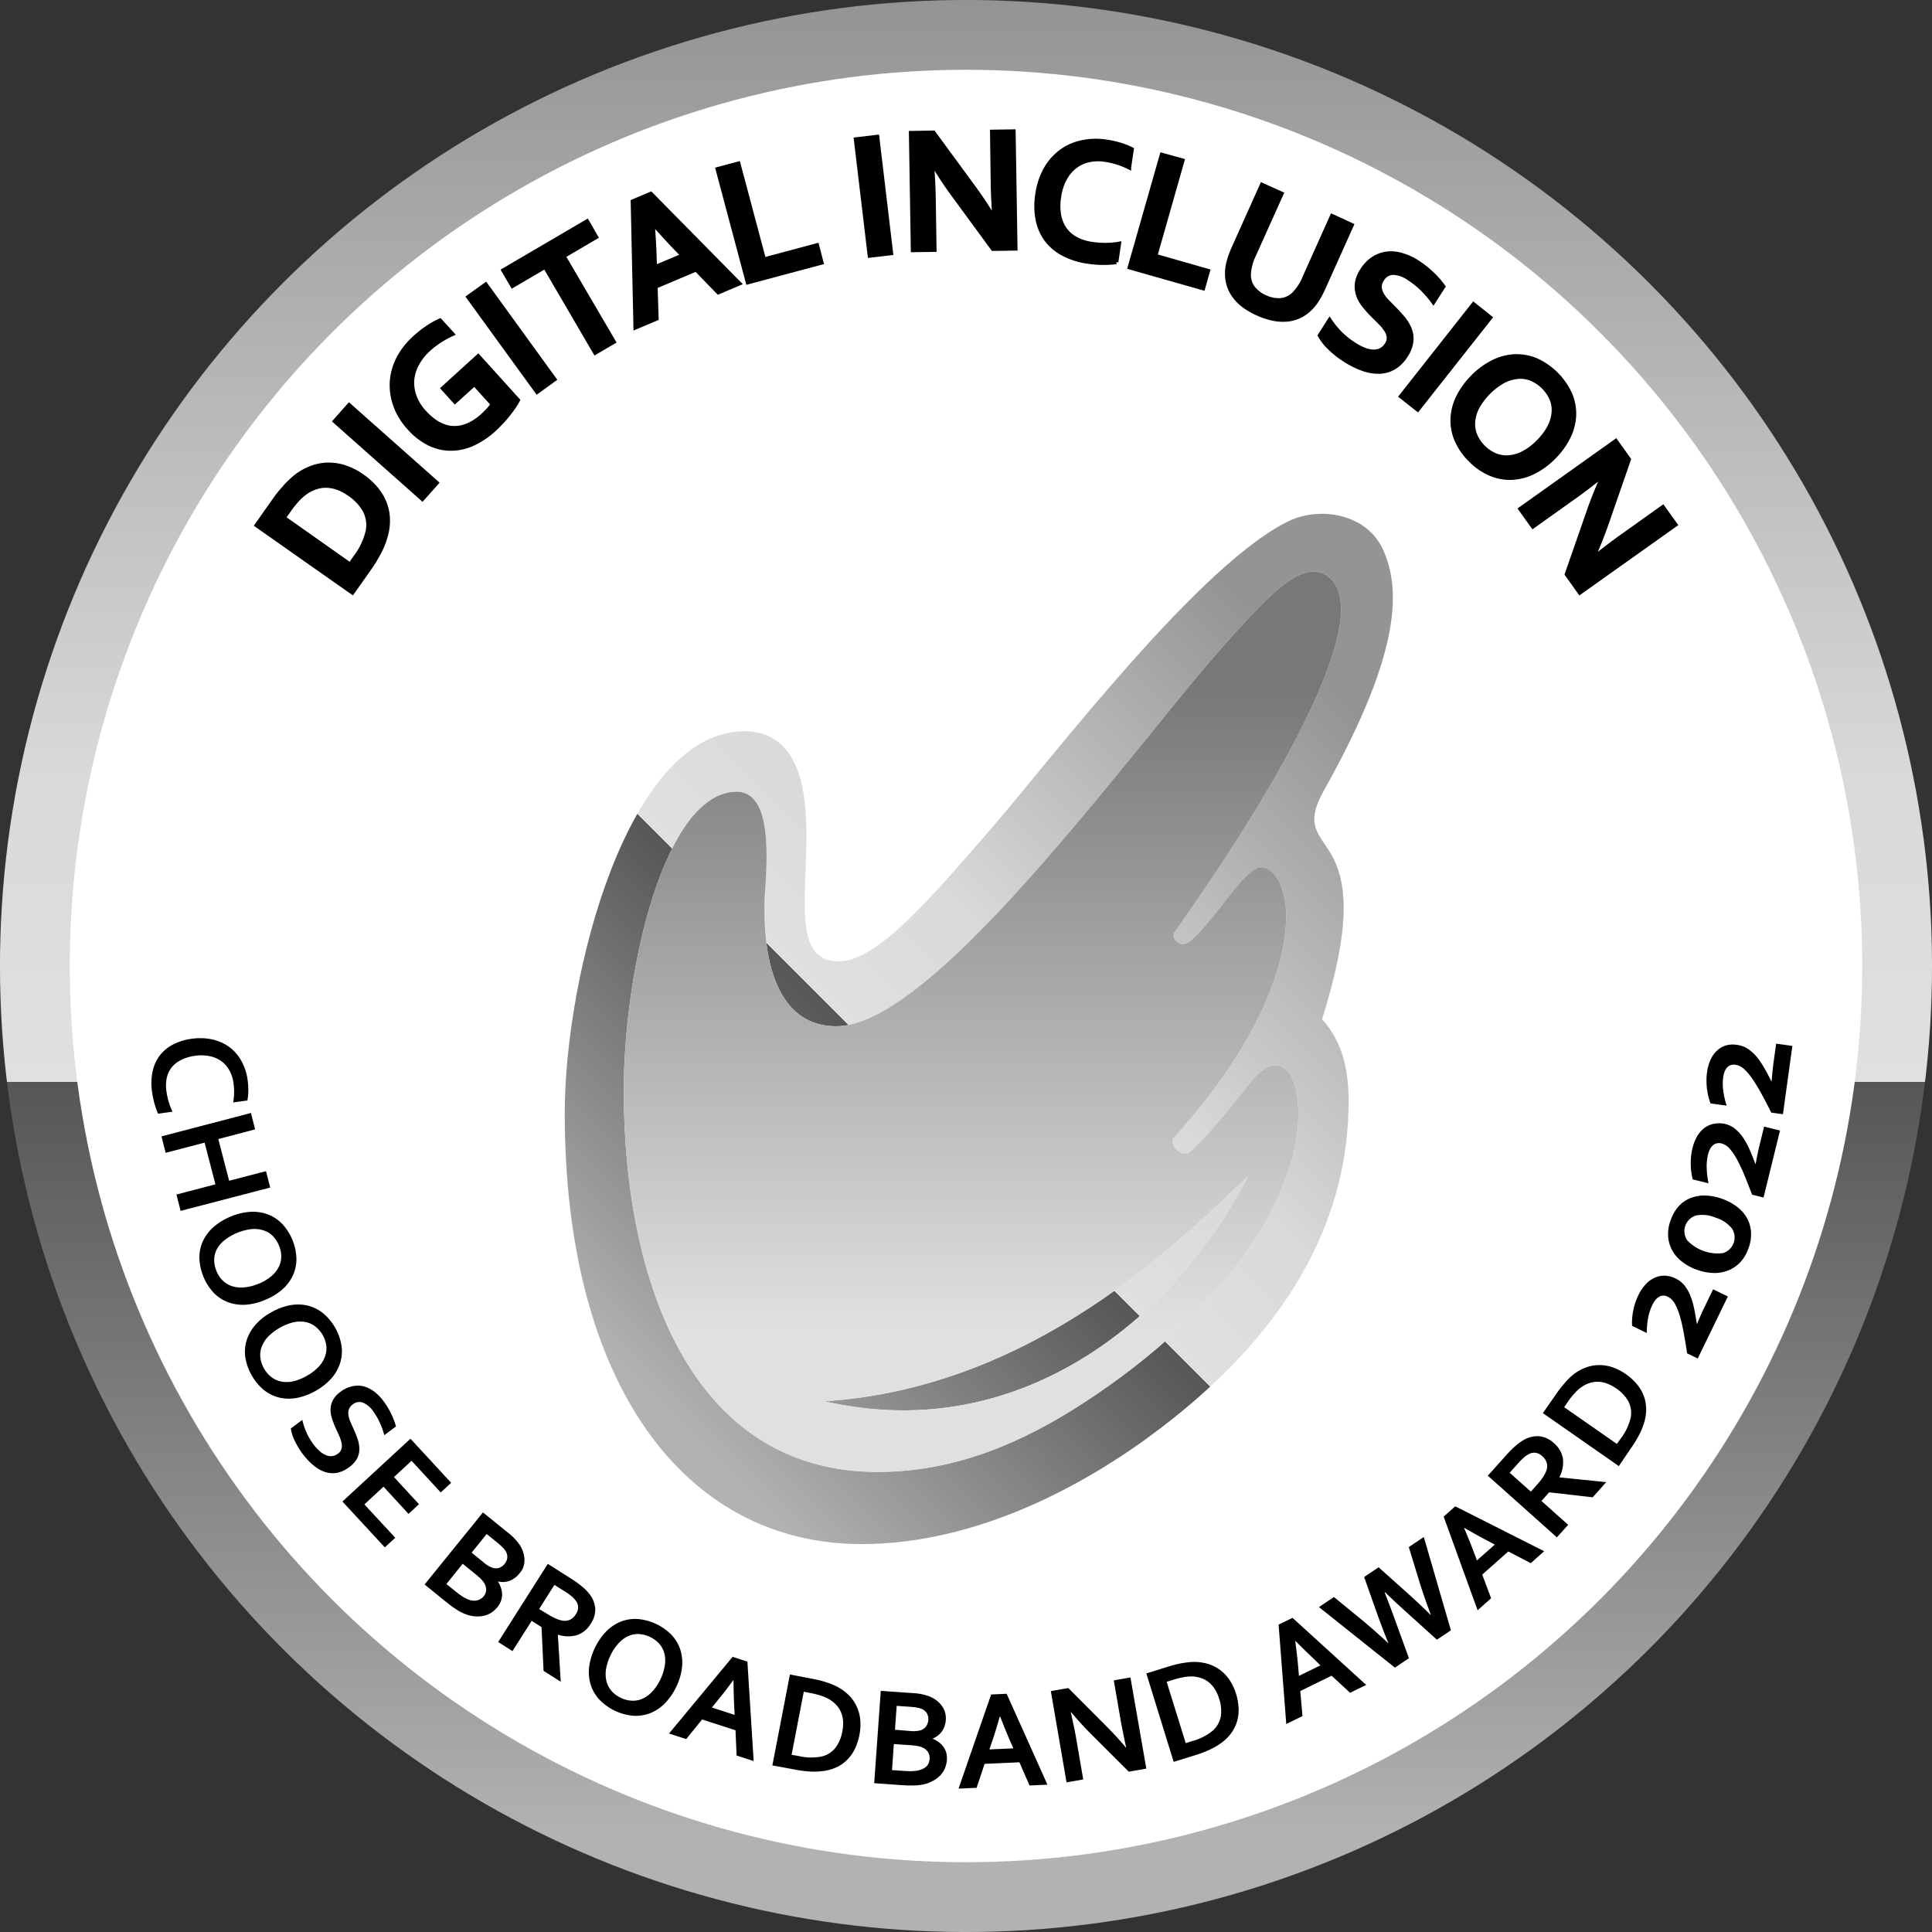 <svg xmlns="http://www.w3.org/2000/svg" xmlns:xlink="http://www.w3.org/1999/xlink" viewBox="0 0 463.48 463.48"><rect x="0" y="0" width="463.48" height="463.48" fill="#333333" stroke="none"/><defs><linearGradient id="a" x1="231.74" y1="463.48" x2="231.74" gradientTransform="rotate(45 231.74 231.74)" gradientUnits="userSpaceOnUse"><stop offset=".05" stop-color="#b1b2b1"/><stop offset=".44" stop-color="#565656"/><stop offset=".44" stop-color="#e0e0e0"/><stop offset=".6" stop-color="#d9d9d9"/><stop offset="1" stop-color="#959494"/></linearGradient><linearGradient id="b" x1="234.81" y1="370.42" x2="234.81" y2="123.26" xlink:href="#a"/><linearGradient id="c" x1="235.7" y1="353.11" x2="235.7" y2="137.12" gradientUnits="userSpaceOnUse"><stop offset=".16" stop-color="#e0e0e0"/><stop offset=".87" stop-color="#797878"/></linearGradient></defs><g data-name="Шар 6"><circle cx="231.74" cy="231.74" r="231.74" transform="rotate(-45 231.74 231.74)" fill="url(#a)"/><circle cx="231.74" cy="231.74" r="215" fill="none"/><circle cx="231.74" cy="231.74" r="215" fill="#fff"/></g><g data-name="Шар 2"><path d="M56 259.74a8.32 8.32 0 0 0-1-3 6.56 6.56 0 0 0-1.91-2.17 7.18 7.18 0 0 0-2.77-1.2 10.17 10.17 0 0 0-3.55-.08 10.6 10.6 0 0 0-3.34 1 6.72 6.72 0 0 0-2.26 1.8 6.18 6.18 0 0 0-1.17 2.54 9.06 9.06 0 0 0-.07 3.18 16.76 16.76 0 0 0 .55 2.52 14.29 14.29 0 0 0 .91 2.36l-3.47.48a18.5 18.5 0 0 1-.86-2.42 19.4 19.4 0 0 1-.57-2.73 13.93 13.93 0 0 1 .12-5 9.63 9.63 0 0 1 1.76-3.86 9.49 9.49 0 0 1 3.19-2.61A13.51 13.51 0 0 1 46 249.2a14 14 0 0 1 4.77.12 11.14 11.14 0 0 1 4 1.69 10.19 10.19 0 0 1 3 3.26 12.92 12.92 0 0 1 1.62 4.73 17.79 17.79 0 0 1 .18 2.67 13.67 13.67 0 0 1-.22 2.33l-3.42.47a15.73 15.73 0 0 0 .23-2.53 14.89 14.89 0 0 0-.16-2.2zm-3.63 13.52l2.6 10 8.85-2.3 1 3.93-21.49 5.6-1-3.93 9.35-2.44-2.59-10-9.35 2.44-1-3.94L60.2 267l1 3.94zm11.16 38.6a14.44 14.44 0 0 1-4.59 1.14 10.45 10.45 0 0 1-4.17-.58 9.38 9.38 0 0 1-3.48-2.26 12.91 12.91 0 0 1-3.46-8.5 9.47 9.47 0 0 1 .91-4.05 10.47 10.47 0 0 1 2.58-3.33 14.75 14.75 0 0 1 4-2.42 14.44 14.44 0 0 1 4.68-1.14 10.43 10.43 0 0 1 4.17.58 9.38 9.38 0 0 1 3.48 2.26 12.78 12.78 0 0 1 3.46 8.5 9.47 9.47 0 0 1-.91 4.05 10.33 10.33 0 0 1-2.58 3.32 14.38 14.38 0 0 1-4.09 2.43zM61.94 308a11.25 11.25 0 0 0 3.1-1.8 7.19 7.19 0 0 0 1.82-2.23 5.41 5.41 0 0 0 .61-2.51 6.64 6.64 0 0 0-.54-2.64 6.92 6.92 0 0 0-1.46-2.28 5.41 5.41 0 0 0-2.19-1.36 7.27 7.27 0 0 0-2.86-.33 12.94 12.94 0 0 0-6.57 2.68 7 7 0 0 0-1.85 2.2 5.49 5.49 0 0 0-.61 2.5 6.81 6.81 0 0 0 .53 2.65 6.65 6.65 0 0 0 1.47 2.27 5.68 5.68 0 0 0 2.19 1.37 7.22 7.22 0 0 0 2.85.33 11.5 11.5 0 0 0 3.51-.85zm13.84 25.63a14.6 14.6 0 0 1-4.4 1.69 10.29 10.29 0 0 1-4.21 0 9.64 9.64 0 0 1-3.75-1.77 12.94 12.94 0 0 1-4.58-8 9.4 9.4 0 0 1 .37-4.14 10.22 10.22 0 0 1 2.11-3.64 14.13 14.13 0 0 1 3.68-2.91 14.38 14.38 0 0 1 4.4-1.7 10.28 10.28 0 0 1 4.21 0 9.42 9.42 0 0 1 3.75 1.76 12.82 12.82 0 0 1 4.58 8 9.4 9.4 0 0 1-.37 4.14 10.25 10.25 0 0 1-2.1 3.64 14.59 14.59 0 0 1-3.69 2.93zM73.69 330a11.3 11.3 0 0 0 2.82-2.19 7.29 7.29 0 0 0 1.49-2.48 5.6 5.6 0 0 0 .27-2.56 7.06 7.06 0 0 0-.89-2.56 6.92 6.92 0 0 0-1.76-2 5.41 5.41 0 0 0-2.35-1.06 7.4 7.4 0 0 0-2.88.06 13.06 13.06 0 0 0-6.15 3.53 7.25 7.25 0 0 0-1.5 2.46 5.58 5.58 0 0 0-.27 2.56 7 7 0 0 0 .88 2.56 6.81 6.81 0 0 0 1.77 2.05 5.58 5.58 0 0 0 2.35 1.06 7.17 7.17 0 0 0 2.87-.06 11.38 11.38 0 0 0 3.35-1.37zm7.39 18.71a2.06 2.06 0 0 0 .85-1.15 2.91 2.91 0 0 0 0-1.41 7.9 7.9 0 0 0-.52-1.61c-.25-.56-.51-1.14-.79-1.74a23.14 23.14 0 0 1-.94-2.39 6.74 6.74 0 0 1-.38-2.31 4.93 4.93 0 0 1 .55-2.19 5.87 5.87 0 0 1 1.81-2 7.12 7.12 0 0 1 2.82-1.34 6.12 6.12 0 0 1 2.73 0 7.17 7.17 0 0 1 2.5 1.22 10.78 10.78 0 0 1 2.29 2.34 18.58 18.58 0 0 1 1.86 3.07 16.07 16.07 0 0 1 1.13 3l-2.8 2.09a18.17 18.17 0 0 0-1.19-3.24 15.31 15.31 0 0 0-1.53-2.57 5.49 5.49 0 0 0-2.44-2 2.47 2.47 0 0 0-2.41.43 2.52 2.52 0 0 0-.9 1.12 2.77 2.77 0 0 0-.14 1.32 5.87 5.87 0 0 0 .38 1.48c.2.51.44 1 .69 1.59.41.88.76 1.73 1.07 2.58a8 8 0 0 1 .49 2.48 5.12 5.12 0 0 1-.51 2.35 6.37 6.37 0 0 1-2 2.18 6.87 6.87 0 0 1-2.89 1.32 5.8 5.8 0 0 1-2.86-.21 8.56 8.56 0 0 1-2.79-1.62 16.19 16.19 0 0 1-2.62-2.81 18.09 18.09 0 0 1-1.84-3.07 10.17 10.17 0 0 1-.94-2.93l2.76-2.06a16.14 16.14 0 0 0 1.08 3.19 15.81 15.81 0 0 0 1.67 2.77 10.74 10.74 0 0 0 1.28 1.41 5.58 5.58 0 0 0 1.45 1 3.22 3.22 0 0 0 1.54.33 2.72 2.72 0 0 0 1.54-.62zm6.33 12.19l7.41 8-2.5 2.31-10.17-11 16.32-15.07 9.76 10.58-2.5 2.31-7-7.59-4.22 3.9 6 6.51-2.51 2.32-6-6.52zm37.14 16.63a5.5 5.5 0 0 1-2.17 1.65 4.88 4.88 0 0 1-2.92.21v.05a6.61 6.61 0 0 1 .73 1.52 5 5 0 0 1 .26 1.56 4.63 4.63 0 0 1-.27 1.54 4.79 4.79 0 0 1-.86 1.5 6.83 6.83 0 0 1-1.29 1.2 5.63 5.63 0 0 1-1.84.83 7.12 7.12 0 0 1-2.35.16 8.74 8.74 0 0 1-2.85-.81c-.25-.12-.53-.26-.82-.42s-.6-.36-.93-.58-.7-.48-1.09-.77-.82-.63-1.29-1l-5-4.06 14-17.28 6 4.85a12.92 12.92 0 0 1 2.79 2.9 7.12 7.12 0 0 1 .92 2 5.69 5.69 0 0 1 .24 1.88 5 5 0 0 1-.34 1.69 5.09 5.09 0 0 1-.92 1.38zM111 375.14l-3.91 4.86 2.07 1.67c.55.44 1 .81 1.45 1.1a8.28 8.28 0 0 0 1.14.68 5.12 5.12 0 0 0 1.41.5 3.21 3.21 0 0 0 1.15 0 2.33 2.33 0 0 0 .93-.35 3.7 3.7 0 0 0 .76-.6 2.69 2.69 0 0 0 .63-1.59 3.15 3.15 0 0 0-.6-1.83 5.54 5.54 0 0 0-.74-.87 16.53 16.53 0 0 0-1.25-1.1zm5-.34a6.89 6.89 0 0 0 2.13 1.3 2.67 2.67 0 0 0 1.68 0 3 3 0 0 0 1.25-.94 2.78 2.78 0 0 0 .64-1.5 2.66 2.66 0 0 0-.54-1.76 6 6 0 0 0-.7-.8 14 14 0 0 0-1.11-1l-2.6-2.09-3.61 4.46zm25.67 14.8a6.13 6.13 0 0 1-3.2 2.64 7.62 7.62 0 0 1-4.64-.1v.05l.69 11.25-4.12-2.61-.49-10.5-2.36-1.5-4.61 7.26-3.43-2.18 11.91-18.75 5.7 3.62a23 23 0 0 1 2.53 1.84 10.73 10.73 0 0 1 1.78 1.81 6.46 6.46 0 0 1 1.37 3.49 6.12 6.12 0 0 1-1.13 3.68zM131 387a20.65 20.65 0 0 0 2.07 1.16 7.21 7.21 0 0 0 1.58.56 3.1 3.1 0 0 0 2.11-.16 3.48 3.48 0 0 0 1.39-1.31 3.22 3.22 0 0 0 .54-1.54 2.56 2.56 0 0 0-.49-1.6 5.6 5.6 0 0 0-1-1.11 16 16 0 0 0-1.77-1.27l-2.43-1.52-3.66 5.79zm31.25 17.62a14.47 14.47 0 0 1-2.65 3.9 10.29 10.29 0 0 1-3.46 2.4 9.61 9.61 0 0 1-4.09.69 12.82 12.82 0 0 1-8.3-3.92 9.33 9.33 0 0 1-2.06-3.6 10.23 10.23 0 0 1-.36-4.19 15.49 15.49 0 0 1 4-8.43 10.35 10.35 0 0 1 3.46-2.39 9.34 9.34 0 0 1 4.09-.69 12.86 12.86 0 0 1 8.31 3.91 9.61 9.61 0 0 1 2.06 3.6 10.29 10.29 0 0 1 .35 4.2 14.49 14.49 0 0 1-1.35 4.52zm-3.8-1.79a11.58 11.58 0 0 0 1.06-3.42 7.15 7.15 0 0 0-.17-2.88 5.51 5.51 0 0 0-1.24-2.26 7.4 7.4 0 0 0-4.81-2.27 5.57 5.57 0 0 0-2.53.48 7.13 7.13 0 0 0-2.33 1.7 11.23 11.23 0 0 0-2 3 11.53 11.53 0 0 0-1.07 3.42 7.28 7.28 0 0 0 .17 2.87 5.71 5.71 0 0 0 1.25 2.26 6.87 6.87 0 0 0 2.19 1.59 6.64 6.64 0 0 0 2.61.67 5.58 5.58 0 0 0 2.54-.47 7.06 7.06 0 0 0 2.32-1.69 11.41 11.41 0 0 0 2.01-3zm17.99 12.25l-8-2.59-3.82 4.71-4.12-1.34 15.26-18.4 3.54 1.16 1.5 23.85-4.09-1.33zm-.54-12q-2.19 3-3.78 4.89l-1.34 1.65 5.46 1.78-.11-2.12q-.12-2.52-.17-6.18zm9.39 20.43l4.21-21.81 5.77 1.11c.51.1 1 .22 1.55.35s1 .29 1.51.45 1 .33 1.41.52a9.9 9.9 0 0 1 1.22.58 11.31 11.31 0 0 1 2.79 2.09 9.34 9.34 0 0 1 1.81 2.67 9.89 9.89 0 0 1 .82 3.14 13 13 0 0 1-.2 3.54 13.65 13.65 0 0 1-1 3.22 9.75 9.75 0 0 1-1.74 2.58 9 9 0 0 1-2.44 1.86 10.67 10.67 0 0 1-3.19 1 15.67 15.67 0 0 1-3.29.18 27.67 27.67 0 0 1-4-.51zm6.29-2.25a12.91 12.91 0 0 0 5.66.09 6 6 0 0 0 3.13-2 9 9 0 0 0 1.7-4 9.32 9.32 0 0 0 .18-2.47 6.88 6.88 0 0 0-.48-2.08 5.89 5.89 0 0 0-1.07-1.7 7.73 7.73 0 0 0-1.59-1.34 9.71 9.71 0 0 0-2-.92 20.48 20.48 0 0 0-2.53-.66l-1.76-.34-2.92 15.13zm35.31-8.64a5.54 5.54 0 0 1-.83 2.6 5.09 5.09 0 0 1-2.28 1.84v.07a7.14 7.14 0 0 1 1.46.82 4.91 4.91 0 0 1 1.1 1.13 4.75 4.75 0 0 1 .67 1.42 5.35 5.35 0 0 1 .15 1.73 6.87 6.87 0 0 1-.38 1.72 5.66 5.66 0 0 1-1 1.73 6.76 6.76 0 0 1-1.84 1.47 8.69 8.69 0 0 1-2.79 1c-.29.05-.59.09-.92.12s-.69.05-1.09.06-.85 0-1.34 0l-1.64-.09-6.44-.46 1.57-22.15 7.7.54a13.19 13.19 0 0 1 3.94.78 7.32 7.32 0 0 1 1.89 1.09 6 6 0 0 1 1.27 1.41 4.91 4.91 0 0 1 .69 1.58 5.3 5.3 0 0 1 .11 1.59zm-12.46 5.77l-.44 6.25 2.65.18c.71.05 1.31.08 1.83.08a9.62 9.62 0 0 0 1.32-.1 5.17 5.17 0 0 0 1.44-.39 3.47 3.47 0 0 0 1-.63 2.3 2.3 0 0 0 .56-.83 3.57 3.57 0 0 0 .22-1 2.69 2.69 0 0 0-.4-1.66 3.12 3.12 0 0 0-1.53-1.16 6 6 0 0 0-1.11-.29 13.77 13.77 0 0 0-1.66-.18zm3.9-3.13a6.9 6.9 0 0 0 2.49-.16 2.57 2.57 0 0 0 1.38-1 3 3 0 0 0 .5-1.49 2.86 2.86 0 0 0-.34-1.59 2.68 2.68 0 0 0-1.45-1.13 5.15 5.15 0 0 0-1-.26c-.4-.07-.89-.12-1.47-.17l-3.33-.23-.41 5.73zm26.23 7.51l-8.36.37-1.92 5.75-4.33.19 7.82-22.58 3.72-.17 9.79 21.81-4.3.19zm-4.71-11q-1 3.53-1.82 5.91l-.67 2 5.74-.26-.85-1.94q-1-2.31-2.33-5.72zm25.36 2.14c2 2 3.58 3.73 4.86 5.3h.09c-.62-2.82-1-4.89-1.26-6.18l-1.71-9.92 4-.69 3.81 21.87-4.21.73-8.87-8.85c-1.55-1.53-3.2-3.33-4.93-5.4h-.1q.88 4 1.27 6.2l1.7 9.92-4 .69-3.77-21.89 4.2-.73zm16.35 8.76L275 401.45l5.61-1.74c.5-.15 1-.3 1.53-.42s1-.24 1.54-.32 1-.16 1.49-.21a13 13 0 0 1 1.35-.07 11.55 11.55 0 0 1 3.45.53 9.46 9.46 0 0 1 2.85 1.5 9.82 9.82 0 0 1 2.2 2.38 12.74 12.74 0 0 1 1.5 3.22 14 14 0 0 1 .61 3.33 9.88 9.88 0 0 1-.31 3.09 9.15 9.15 0 0 1-1.28 2.79 10.31 10.31 0 0 1-2.32 2.41 15.05 15.05 0 0 1-2.82 1.71 26.51 26.51 0 0 1-3.78 1.45zm4.48-5a13 13 0 0 0 5-2.58 6.13 6.13 0 0 0 1.81-3.24 8.89 8.89 0 0 0-.4-4.37 9.74 9.74 0 0 0-1-2.25 6.72 6.72 0 0 0-1.41-1.61 5.93 5.93 0 0 0-1.74-1 7.78 7.78 0 0 0-2-.43 10.26 10.26 0 0 0-2.17.12 19 19 0 0 0-2.54.62l-1.71.53 4.57 14.71zM319.45 402l-7.52 3.68.53 6-3.89 1.9-1.84-23.83 3.35-1.63 17.67 16.09-3.86 1.88zm-8.71-8.21q.48 3.63.69 6.14l.18 2.11 5.16-2.52-1.55-1.52c-1.23-1.15-2.71-2.59-4.42-4.32zM332.16 382q1.18 2.94 2.33 6.15l3.51 9.65-3.36 2.26-18.23-14.53 3.6-2.41 7.15 5.86q3.31 2.79 5.82 5.17h.08c-.94-2.28-1.84-4.65-2.72-7.11l-3.09-8.72 3.48-2.33 6.89 6.17q2.9 2.59 5.54 5.22l.08-.05q-1.45-3.82-2.57-7.35l-2.7-8.84 3.6-2.41 6.5 22.38-3.36 2.25-7.62-6.89q-2.58-2.32-4.81-4.49zm29.68-9.81l-6.26 5.55 2.13 5.68-3.24 2.88-8.14-22.47 2.78-2.47 21.33 10.77-3.21 2.87zm-10.59-5.59q1.44 3.39 2.31 5.74l.75 2 4.29-3.8-1.88-1q-2.24-1.17-5.42-3zm21.59-20.34a6.16 6.16 0 0 1 2.09 3.59 7.6 7.6 0 0 1-.86 4.56h.05l11.21 1.15-3.25 3.64-10.44-1.2-1.85 2.08 6.41 5.72-2.71 3-16.57-14.79 4.5-5a22.92 22.92 0 0 1 2.22-2.2 11.28 11.28 0 0 1 2.07-1.47 6.51 6.51 0 0 1 3.67-.78 6.18 6.18 0 0 1 3.46 1.7zm-4.26 10.08a18 18 0 0 0 1.48-1.84 8 8 0 0 0 .82-1.47 3.21 3.21 0 0 0 .18-2.12 3.57 3.57 0 0 0-1.07-1.58 3.22 3.22 0 0 0-1.43-.78 2.52 2.52 0 0 0-1.65.22 5.17 5.17 0 0 0-1.27.83 18.49 18.49 0 0 0-1.54 1.54l-1.93 2.17 5.08 4.53zm19.77-4.63L370.13 339l3.36-4.82c.29-.43.61-.85.94-1.27s.68-.82 1-1.2.69-.74 1-1.08a12.78 12.78 0 0 1 1-.88 11.31 11.31 0 0 1 3.05-1.7 9.23 9.23 0 0 1 3.17-.57 9.63 9.63 0 0 1 3.2.53 12.41 12.41 0 0 1 3.15 1.62 13.19 13.19 0 0 1 2.53 2.25 9.79 9.79 0 0 1 1.66 2.63 9.08 9.08 0 0 1 .7 3 10.79 10.79 0 0 1-.34 3.33 16.16 16.16 0 0 1-1.18 3.09 29 29 0 0 1-2.09 3.46zm.49-6.66a13 13 0 0 0 2.39-5.13 6.06 6.06 0 0 0-.56-3.67 8.92 8.92 0 0 0-3-3.2 9.72 9.72 0 0 0-2.19-1.16 7 7 0 0 0-2.1-.41 6 6 0 0 0-2 .29 7.18 7.18 0 0 0-1.87.91 9.32 9.32 0 0 0-1.65 1.43 18.64 18.64 0 0 0-1.62 2l-1 1.47 12.64 8.81zM402 306.72a6.15 6.15 0 0 1 2.1 1.66 9.66 9.66 0 0 1 1.4 2.44 17.84 17.84 0 0 1 .92 3.11c.23 1.14.45 2.36.64 3.65h.07c.69-1.67 1.23-2.89 1.61-3.67l2.23-4.61 3.54 1.72-7.23 14.88-2.54-1.24c-.25-1.64-.51-3.21-.78-4.72s-.58-2.86-.92-4.06a14.69 14.69 0 0 0-1.2-3.05 4.06 4.06 0 0 0-1.72-1.74 2.32 2.32 0 0 0-1.15-.27 2 2 0 0 0-1 .3 3 3 0 0 0-.87.78 6 6 0 0 0-.7 1.14 12.36 12.36 0 0 0-1 3 20.79 20.79 0 0 0-.34 3.74l-3.53-1.71a14 14 0 0 1 0-1.56 17.62 17.62 0 0 1 .22-1.8 18.26 18.26 0 0 1 .47-1.95 13.56 13.56 0 0 1 .8-2 10.7 10.7 0 0 1 1.69-2.57 6.82 6.82 0 0 1 2.13-1.61 5.47 5.47 0 0 1 2.43-.55 6.26 6.26 0 0 1 2.73.69zm11.17-19.11a13 13 0 0 1 3.52 1.88 8.92 8.92 0 0 1 2.37 2.67 7.89 7.89 0 0 1 1 3.37 9.43 9.43 0 0 1-.61 3.94 9.33 9.33 0 0 1-2 3.38 8.1 8.1 0 0 1-2.93 1.95 8.84 8.84 0 0 1-3.55.58 12.69 12.69 0 0 1-3.91-.78 12.29 12.29 0 0 1-3.51-1.9 8.92 8.92 0 0 1-2.37-2.71 8 8 0 0 1-1-3.38 9.32 9.32 0 0 1 .61-3.89 9.52 9.52 0 0 1 2-3.43 7.71 7.71 0 0 1 2.93-1.94 9 9 0 0 1 3.54-.54 13 13 0 0 1 3.91.8zm-1.62 4.5a8 8 0 0 0-4.66-.52 3.92 3.92 0 0 0-2.15 5.93 10.05 10.05 0 0 0 8.58 3.1 3.93 3.93 0 0 0 2.15-5.93 8 8 0 0 0-3.92-2.58zm2.33-22.47a6 6 0 0 1 2.4 1.19 9.55 9.55 0 0 1 1.88 2.09 18 18 0 0 1 1.55 2.84c.47 1.07.93 2.21 1.39 3.44h.08c.33-1.77.59-3.08.8-3.93l1.22-5 3.82.94-3.95 16.07-2.75-.68c-.58-1.55-1.17-3-1.75-4.45s-1.17-2.68-1.75-3.78a14.2 14.2 0 0 0-1.81-2.73 4 4 0 0 0-2.05-1.34 2.38 2.38 0 0 0-1.18 0 2.12 2.12 0 0 0-.91.51 3.23 3.23 0 0 0-.69.94 6.63 6.63 0 0 0-.45 1.26 12.42 12.42 0 0 0-.3 3.12 19.62 19.62 0 0 0 .45 3.74l-3.81-.94a13.84 13.84 0 0 1-.3-1.53 14.34 14.34 0 0 1-.16-1.8 15.24 15.24 0 0 1 .05-2 13.5 13.5 0 0 1 .35-2.13 10.55 10.55 0 0 1 1.13-2.87 6.75 6.75 0 0 1 1.73-2 5.56 5.56 0 0 1 2.27-1 6.26 6.26 0 0 1 2.74.04zm2.91-18.96a6 6 0 0 1 2.51.93 9.65 9.65 0 0 1 2.09 1.88 18.87 18.87 0 0 1 1.83 2.67c.58 1 1.16 2.11 1.75 3.28h.03c.15-1.8.28-3.12.39-4l.7-5.07 3.89.54-2.26 16.39-2.8-.39q-1.11-2.22-2.21-4.25a39.17 39.17 0 0 0-2.13-3.57 14 14 0 0 0-2.08-2.53 4.05 4.05 0 0 0-2.17-1.13 2.37 2.37 0 0 0-1.18.1 2 2 0 0 0-.86.6 3.06 3.06 0 0 0-.58 1 5.71 5.71 0 0 0-.32 1.31 12.25 12.25 0 0 0 0 3.14 19.85 19.85 0 0 0 .83 3.66l-3.88-.54a13.25 13.25 0 0 1-.46-1.49 16.8 16.8 0 0 1-.35-1.77 15.78 15.78 0 0 1-.15-2 13.18 13.18 0 0 1 .13-2.16 10.61 10.61 0 0 1 .82-3 6.79 6.79 0 0 1 1.52-2.19 5.49 5.49 0 0 1 2.14-1.28 6.17 6.17 0 0 1 2.8-.13z"/></g><g data-name="Шар 4"><path d="M84.54 142.14L61.58 126l4.28-6.07c.38-.54.78-1.08 1.21-1.61s.86-1 1.3-1.51.88-.93 1.32-1.35A15.5 15.5 0 0 1 71 114.3a14.24 14.24 0 0 1 3.87-2.13 11.88 11.88 0 0 1 4-.7 12.49 12.49 0 0 1 4.05.69 16.07 16.07 0 0 1 4 2.07 17.37 17.37 0 0 1 3.18 2.87 12.49 12.49 0 0 1 2.08 3.34 11.45 11.45 0 0 1 .86 3.78 13.33 13.33 0 0 1-.46 4.21 19.5 19.5 0 0 1-1.51 3.89 34.48 34.48 0 0 1-2.67 4.36zm.67-8.42a16.43 16.43 0 0 0 3.05-6.48 7.59 7.59 0 0 0-.68-4.64 11.4 11.4 0 0 0-3.77-4.07 11.79 11.79 0 0 0-2.75-1.48 8.79 8.79 0 0 0-2.65-.53 7.59 7.59 0 0 0-2.51.35 9.11 9.11 0 0 0-2.38 1.13 12 12 0 0 0-2.08 1.79 23.57 23.57 0 0 0-2.07 2.57l-1.31 1.86L84 135.46zm16.12-14.04l-21-18.63 3.42-3.85 21 18.63zm12.47-27.56l-4.66 4.23-2.89-3.19 8.47-7.69L124.24 96c-.21.4-.49.88-.86 1.44s-.81 1.16-1.32 1.8-1 1.28-1.62 1.91-1.18 1.24-1.8 1.8a19.5 19.5 0 0 1-5.57 3.68 12.69 12.69 0 0 1-5.41 1 11.73 11.73 0 0 1-5-1.37 16 16 0 0 1-4.48-3.55 17.1 17.1 0 0 1-2.44-3.41 14.75 14.75 0 0 1-1.39-3.7 13.72 13.72 0 0 1 .37-7.6 15.68 15.68 0 0 1 1.85-3.68 18.3 18.3 0 0 1 3-3.39 24.55 24.55 0 0 1 3.19-2.48 16.9 16.9 0 0 1 2.81-1.55l2.94 3.23a22.67 22.67 0 0 0-3 1.63 21.21 21.21 0 0 0-2.68 2.06 13.26 13.26 0 0 0-2.71 3.39A9.81 9.81 0 0 0 98.9 91a9.49 9.49 0 0 0 .51 4 11.36 11.36 0 0 0 2.41 3.91q3.36 3.66 6.94 3.78t7.1-3.08a17.61 17.61 0 0 0 1.29-1.3 16.45 16.45 0 0 0 1.07-1.31zM128.85 94l-16.5-22.74 4.17-3L133 91zm18.38-12l-4.44 2.6L130.76 64l-7.82 4.58-2.18-3.71 20.08-11.76 2.16 3.75-7.81 4.58zM167 64.63l-9.74 4.12.25 7.67-5.05 2.13-.66-30.22 4.33-1.83L177.32 68l-5 2.12zm-10.43-11q.36 4.64.45 7.82l.09 2.67 6.69-2.82-1.86-1.93q-2.22-2.31-5.29-5.77zm20.56-14.38l6.13 23 12.74-3.4 1.07 4.15-17.67 4.72-7.24-27.14zm31.52 22.08l-3.32-27.89 5.11-.61 3.32 27.9zm24.77-16.58q3.09 4.24 5 7.56h.13c-.23-3.65-.35-6.31-.38-8l-.17-12.7 5.15-.08.45 28.09-5.39.08-9.37-12.78q-2.46-3.31-5.12-7.71h-.12q.33 5.16.38 8l.2 12.72L219 60l-.46-28.09 5.4-.09zm31.69-6.43a10.78 10.78 0 0 0-3.94.12 8.24 8.24 0 0 0-3.3 1.55 9.23 9.23 0 0 0-2.44 2.94 12.51 12.51 0 0 0-1.36 4.29 13.2 13.2 0 0 0 0 4.4 8.33 8.33 0 0 0 1.39 3.38 7.7 7.7 0 0 0 2.67 2.31 11.41 11.41 0 0 0 3.87 1.22 21.53 21.53 0 0 0 3.25.23 19.12 19.12 0 0 0 3.19-.28l-.65 4.39a24.58 24.58 0 0 1-6.76-.09 17.63 17.63 0 0 1-6.06-1.93 12.21 12.21 0 0 1-4.06-3.5 12 12 0 0 1-2-4.81 17 17 0 0 1-.07-5.79 17.46 17.46 0 0 1 1.77-5.75 13.79 13.79 0 0 1 3.48-4.3 12.79 12.79 0 0 1 5-2.46 16.08 16.08 0 0 1 6.35-.25 22.67 22.67 0 0 1 3.31.73 16.76 16.76 0 0 1 2.75 1.1l-.64 4.32a19.12 19.12 0 0 0-5.76-1.81zm18.55.19l-6.51 22.88L289.79 65l-1.18 4.14-17.59-5 7.7-27zm18.08 36.73a17.05 17.05 0 0 1-3.45-2 10.9 10.9 0 0 1-2.32-2.4 8.69 8.69 0 0 1-1.29-2.74 10.07 10.07 0 0 1-.3-3 11.48 11.48 0 0 1 .47-2.65 22.12 22.12 0 0 1 1.12-3l6.77-15.1 4.69 2.11-6.58 14.64a12.23 12.23 0 0 0-1.25 4.55 5.22 5.22 0 0 0 1 3.41 7.51 7.51 0 0 0 2.95 2.24 7.66 7.66 0 0 0 3.64.72 5.31 5.31 0 0 0 3.23-1.51 12.46 12.46 0 0 0 2.56-4l6.58-14.68 4.71 2.17-6.77 15.07a21.92 21.92 0 0 1-1.5 2.84 11.56 11.56 0 0 1-1.66 2.1 9.63 9.63 0 0 1-2.47 1.78 8.7 8.7 0 0 1-2.94.85 11.61 11.61 0 0 1-3.39-.16 17.37 17.37 0 0 1-3.8-1.24zm30.94 7.38a2.77 2.77 0 0 0 .49-1.74 4 4 0 0 0-.62-1.68 10.43 10.43 0 0 0-1.34-1.67c-.54-.55-1.11-1.12-1.71-1.7a30.22 30.22 0 0 1-2.18-2.41 8.61 8.61 0 0 1-1.47-2.56 6.29 6.29 0 0 1-.33-2.84 7.44 7.44 0 0 1 1.25-3.19 9 9 0 0 1 2.74-2.83 7.77 7.77 0 0 1 3.25-1.16 9 9 0 0 1 3.51.33 13.88 13.88 0 0 1 3.73 1.71 23.69 23.69 0 0 1 3.56 2.8 20.19 20.19 0 0 1 2.68 3.06l-2.38 3.72a23.72 23.72 0 0 0-2.86-3.31 19.78 19.78 0 0 0-3-2.36 7 7 0 0 0-3.79-1.34 3.11 3.11 0 0 0-2.65 1.6 3.16 3.16 0 0 0-.58 1.72 3.69 3.69 0 0 0 .42 1.63 7.79 7.79 0 0 0 1.11 1.6c.47.52 1 1 1.54 1.58.86.86 1.66 1.71 2.4 2.58a10.17 10.17 0 0 1 1.69 2.71 6.25 6.25 0 0 1 .44 3 7.92 7.92 0 0 1-1.33 3.45 8.65 8.65 0 0 1-2.83 2.85 7.46 7.46 0 0 1-3.48 1 11.09 11.09 0 0 1-4-.67 21 21 0 0 1-4.35-2.17 22.9 22.9 0 0 1-3.55-2.8 12.81 12.81 0 0 1-2.41-3.06l2.34-3.66a20.9 20.9 0 0 0 2.7 3.29 20.5 20.5 0 0 0 3.21 2.54 14.47 14.47 0 0 0 2.12 1.13 7.41 7.41 0 0 0 2.14.57 4.13 4.13 0 0 0 2-.3 3.54 3.54 0 0 0 1.54-1.42zm3.42 12.46L353.5 73l4 3.19-17.4 22.05zm36.64 14.63a17.81 17.81 0 0 1-4.81 3.52 13 13 0 0 1-5.14 1.39 12 12 0 0 1-5.17-.92 14.67 14.67 0 0 1-4.86-3.34 14.86 14.86 0 0 1-3.36-4.85 12 12 0 0 1-.93-5.17 13 13 0 0 1 1.37-5.15 18.3 18.3 0 0 1 3.51-4.81 18.07 18.07 0 0 1 4.81-3.53 13.11 13.11 0 0 1 5.14-1.38 12.2 12.2 0 0 1 5.17.91 16.42 16.42 0 0 1 8.22 8.2 12 12 0 0 1 .93 5.17 13.13 13.13 0 0 1-1.37 5.14 18.18 18.18 0 0 1-3.51 4.82zM369 106a14.71 14.71 0 0 0 2.72-3.62 9.13 9.13 0 0 0 1-3.5 6.9 6.9 0 0 0-.52-3.22 9.28 9.28 0 0 0-4.76-4.74 6.9 6.9 0 0 0-3.22-.52 9.23 9.23 0 0 0-3.5 1 16.28 16.28 0 0 0-6.33 6.35 9.26 9.26 0 0 0-1 3.49 7.2 7.2 0 0 0 .53 3.22 9.18 9.18 0 0 0 4.76 4.74 7.19 7.19 0 0 0 3.22.52 9.16 9.16 0 0 0 3.49-1A14.49 14.49 0 0 0 369 106zm16.51 19.34q-1.75 5-3.38 8.44l.07.1q4.32-3.37 6.36-4.83l10.36-7.38 3 4.19L379 142.15l-3.13-4.39 5.23-15q1.33-3.92 3.45-8.59l-.08-.1c-2.71 2.13-4.83 3.75-6.37 4.84l-10.36 7.38-3-4.19 22.89-16.29 3.13 4.39z" stroke="#000" stroke-miterlimit="10"/></g><g data-name="Шар 1"><path d="M206.71 370.42c-42.65 0-71.23-38.68-71.23-103.33 0-33.33 15.16-91.67 43.12-91.67 15.39.09 15.07 19.31 14.78 29.66-.37 13.64-2 25.57 7.83 25.54 9.23 0 22-15.05 36.54-31.81s50.57-64.36 72.08-74.11c7.66-3.22 18.39-1.16 22.09 7.44s5 23.14-14.32 57.48c-4.64 8.23-1.3 10.2 1.56 15 4.13 6.92 5 17.55-2 39.9 5.24 5.65 6.37 13.06 6.37 19.64 0 26.34-12.25 53.5-45.25 78.56-17.56 13.36-43.68 27.7-71.57 27.7z" fill="url(#b)"/><path d="M305.8 255.58c-1.88.08-4 1.64-6.32 4.66-7.48 9.58-12.16 14.76-14.18 16.21s-4.93-2.13-3.82-3.35c25.22-27.87 27.13-47.13 27.08-53.54s-2.71-11.63-6.1-11.51c-4 .15-11.19 13-17 17.76-2.32 1.9-4.69-.76-3.67-2.2 35.77-50.56 39.87-70.36 39.93-77.22s-3.57-9.27-6.57-9.27c-4.38 0-9.41 4.55-15 10.52-11.24 12-17.06 19.82-33.37 39.7-23.72 28.91-50.23 58.85-66.13 58.85-17.61 0-17.27-23.92-17.27-29.1s3.28-27.15-6.64-27.15c-17.07 0-27.1 41.8-27.1 71.77 0 45.43 16.15 91.4 60.91 91.4 18.8 0 34.89-7.2 49-16.31 35.64-23 51.93-50.74 51.93-69.3.01-10.63-3.8-12.01-5.68-11.92zm-108 80.58c50.48-3.31 85.08-38.37 101.68-54.1-16.58 32.43-53.48 65.13-101.69 54.1z" fill="#fff"/><path d="M305.8 255.58c-1.88.08-4 1.64-6.32 4.66-7.48 9.58-12.16 14.76-14.18 16.21s-4.93-2.13-3.82-3.35c25.22-27.87 27.13-47.13 27.08-53.54s-2.71-11.63-6.1-11.51c-4 .15-11.19 13-17 17.76-2.32 1.9-4.69-.76-3.67-2.2 35.77-50.56 39.87-70.36 39.93-77.22s-3.57-9.27-6.57-9.27c-4.38 0-9.41 4.55-15 10.52-11.24 12-17.06 19.82-33.37 39.7-23.72 28.91-50.23 58.85-66.13 58.85-17.61 0-17.27-23.92-17.27-29.1s3.28-27.15-6.64-27.15c-17.07 0-27.1 41.8-27.1 71.77 0 45.43 16.15 91.4 60.91 91.4 18.8 0 34.89-7.2 49-16.31 35.64-23 51.93-50.74 51.93-69.3.01-10.63-3.8-12.01-5.68-11.92zm-108 80.58c50.48-3.31 85.08-38.37 101.68-54.1-16.58 32.43-53.48 65.13-101.69 54.1z" fill="url(#c)"/></g></svg>